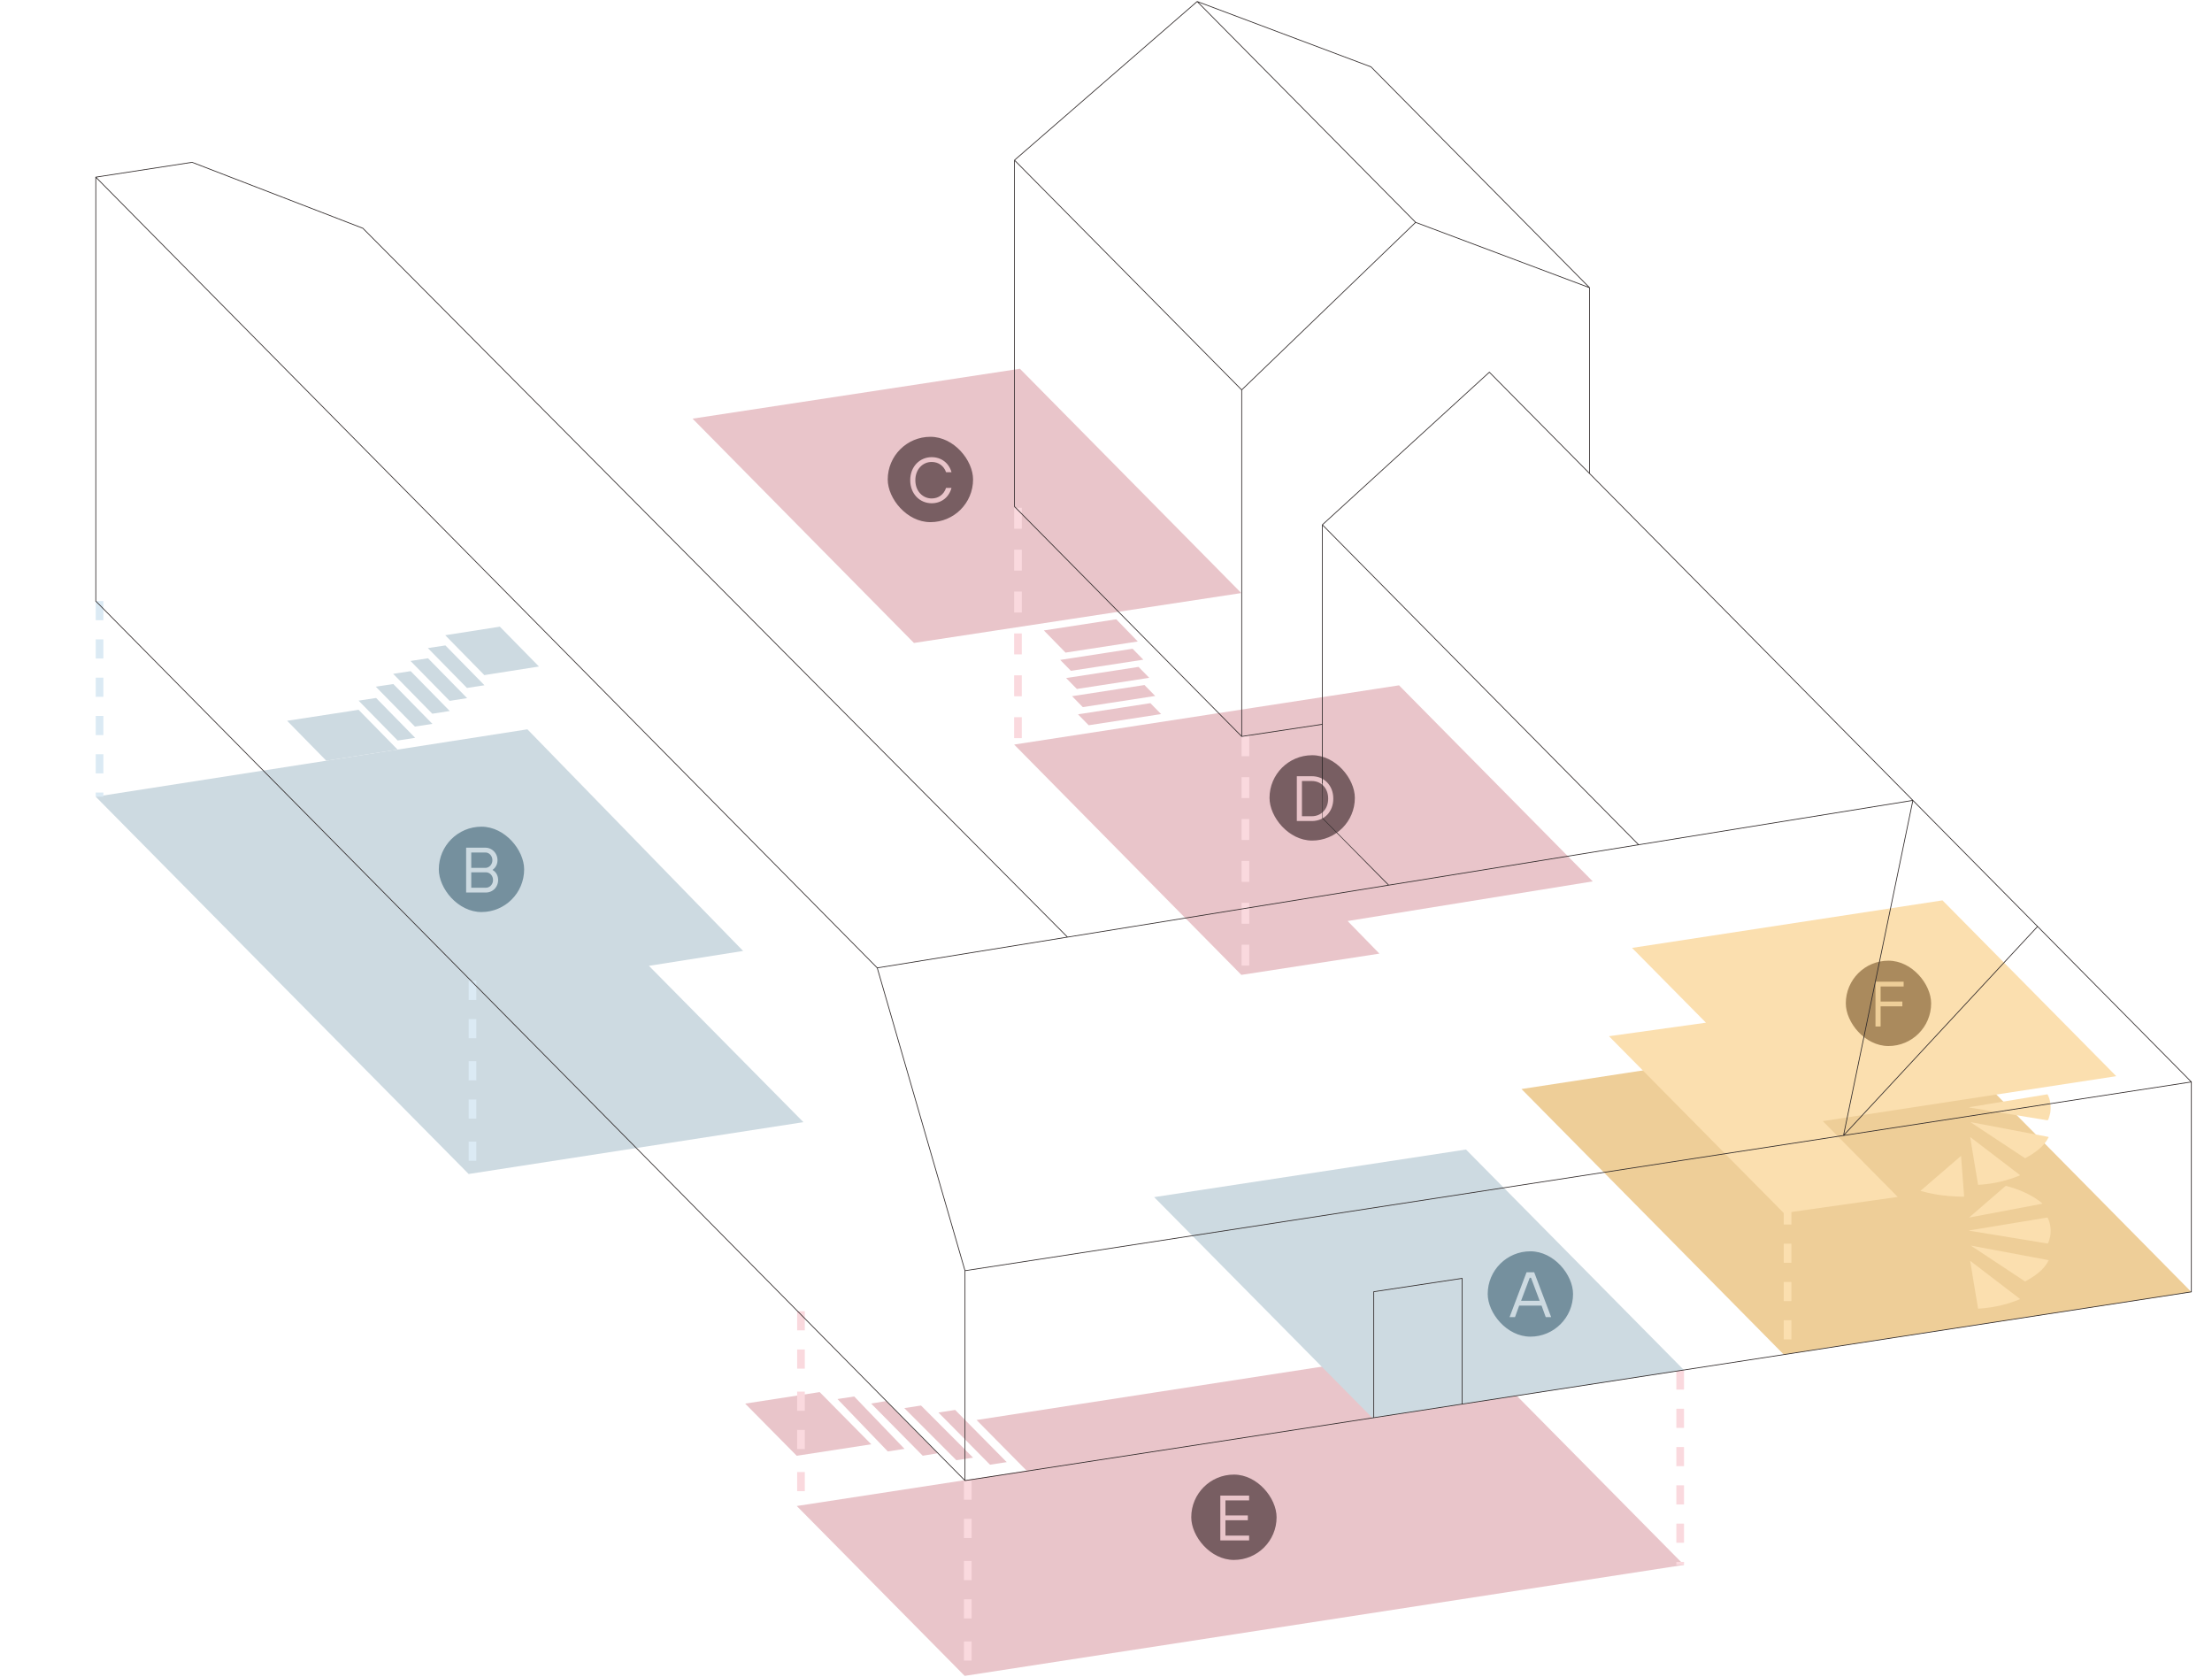 <?xml version="1.0" encoding="UTF-8"?> <svg xmlns="http://www.w3.org/2000/svg" width="1479" height="1121" fill="none"><path fill="#E9C5CA" d="m1064.94 589.211-129.52-131.07-257.33 39.6L830 651.711l92.31-14.21-21.26-21.79 163.89-26.5ZM829.971 396.46l-218.89 33.36-148.02-149.95 218.88-33.36 148.03 149.95ZM697.951 421.45l14.49 14.82 48.31-7.44-14.4-14.84-48.4 7.46ZM708.881 441.151l7.17 7.3 48.4-7.45-7.17-7.31-48.4 7.46ZM712.842 453.28l7.17 7.3 48.4-7.46-7.16-7.3-48.41 7.46ZM716.811 465.401l7.17 7.31 48.4-7.46-7.16-7.31-48.41 7.46ZM720.771 477.53l7.17 7.3 48.41-7.46-7.17-7.3-48.41 7.46Z"></path><path fill="#CDDAE1" d="M352.64 487.551 64 532.591l249.35 252.23 223.84-34.65-103.3-104.51 62.98-9.94-144.23-148.17Z"></path><path fill="#E9C5CA" d="m980.185 898.721 145.755 147.429L645 1120.33l-112.26-113.56 153.7-23.619-33.49-33.871 327.235-50.559ZM498.23 938.311l34.481 34.88 49.839-7.68-34.49-34.89-49.83 7.69Z"></path><path fill="#E9C5CA" d="m604.631 941.322 34.82 34.84 11.17-1.72-34.81-34.84-11.18 1.72ZM582.461 938.271l34.49 34.89 9.95-1.63-34.48-34.89-9.96 1.63ZM627.461 944.271l34.49 34.89 11.17-1.72-34.48-34.89-11.18 1.72ZM559.961 935.271l33.65 35.01 11.17-1.71-33.64-35.02-11.18 1.72Z"></path><path stroke="#DBEAF4" stroke-dasharray="12.8 12.8 12.8 12.8 12.8 12.8 12.8 12.8" stroke-miterlimit="10" stroke-width="5.12" d="M66.563 401.811v130.785"></path><path stroke="#FAD9DE" stroke-dasharray="12.8 12.8 12.8 15.36" stroke-miterlimit="10" stroke-width="5.12" d="M647.07 989.781v130.549"></path><path stroke="#DBEAF4" stroke-dasharray="12.8 12.8 12.8 15.36" stroke-miterlimit="10" stroke-width="5.12" d="M315.914 655.662V784.82"></path><path stroke="#FAD9DE" stroke-dasharray="12.8 12.8" stroke-miterlimit="10" stroke-width="5.12" d="M1123.41 916.146v129.994"></path><path stroke="#FAD9DE" stroke-dasharray="14 14" stroke-miterlimit="10" stroke-width="5.12" d="M832.73 491.525v160.186"></path><path fill="#CDDAE1" d="m239.76 468.382 26.15 26.66 11.7-1.8-26.13-26.64-11.72 1.78ZM191.98 481.85l26.18 26.69 47.68-7.44-26.08-26.59-47.78 7.34ZM251.26 459.051l26.16 26.67 11.7-1.81-26.14-26.64-11.72 1.78ZM262.871 450.45l26.16 26.67 11.69-1.81-26.13-26.64-11.72 1.78ZM274.471 441.85l26.16 26.67 11.7-1.81-26.14-26.64-11.72 1.78ZM286.08 433.251l26.15 26.66 11.7-1.8-26.13-26.64-11.72 1.78ZM297.68 424.65l26.16 26.66 36.51-5.74-26.13-26.64-36.54 5.72Z"></path><path stroke="#FAD9DE" stroke-dasharray="14 14" stroke-miterlimit="10" stroke-width="5.12" d="M680.631 339.455V497.75"></path><path fill="#CDDAE1" d="m917.661 947.945-145.96-147.66 208.5-31.82 145.739 147.44-208.279 32.04Z"></path><path fill="#EECE98" d="m1192.63 905.474-175.32-177.46 272.58-41.78 175.31 177.46-272.57 41.78Z"></path><path fill="#FBDFAF" d="m1311.2 772.711 2.07 27.18c-.07.07-.14.07-.23.08-.36.04-.97 0-1.36 0-5.62-.1-11.25-.53-16.77-1.43-3.68-.6-7.31-1.42-10.86-2.42l27.16-23.41h-.01ZM1350.56 785.5c.03.06.05.21-.02.26-8.03 3.36-16.65 5.4-25.35 6.13-.79.07-1.81.19-2.58.19-.07 0-5.31-32-5.31-32l33.26 25.43v-.01ZM1369.7 760.469s-.13.03-.16.1c-2.89 6.01-9.57 10.54-15.29 13.6-.08.04-.06.21-.12.2l-36.38-24.04.31-.11 51.57 9.81c.14.11.13.29.07.44ZM1316.56 740.349l.38-.21 51.82-8.56c.34-.02.38.23.5.47 1.81 3.5 2.24 8.22 1.56 12.06-.13.71-1.11 4.59-1.65 4.77l-.3.03-52.3-8.56h-.01ZM1350.56 868.27c.03.06.05.21-.02.26-8.03 3.36-16.65 5.4-25.35 6.13-.79.07-1.81.19-2.58.19-.07 0-5.31-32-5.31-32l33.26 25.43v-.01ZM1365.43 804.72c.07-.04.18-.15.13-.21-6.1-5.31-15.73-9.68-24.49-11.76l-24.5 21.19 48.86-9.22ZM1369.7 842.829s-.13.03-.16.1c-2.89 6.01-9.57 10.54-15.29 13.6-.08.04-.06.21-.12.2l-36.38-24.04 51.88 9.7c.14.11.13.29.07.44ZM1316.56 822.709l.38-.21 51.82-8.56c.34-.02.38.23.5.47 1.81 3.5 2.24 8.22 1.56 12.06-.13.71-1.11 4.59-1.65 4.77l-.3.03-52.3-8.56h-.01Z"></path><g filter="url(#a)"><path fill="#FBDFAF" d="m1192.67 806.939-116.86-118.23 64.84-9.038-49.43-50 207.58-31.78 116.19 117.54-196.22 30.04 50.1 50.68-76.2 10.788Z"></path></g><path stroke="#FBDFAF" stroke-dasharray="12.8 12.8" stroke-miterlimit="10" stroke-width="5.12" d="M1195.22 805.801v99.674"></path><path stroke="#FAD9DE" stroke-dasharray="12.8 12.8 12.8 15.36" stroke-miterlimit="10" stroke-width="5.12" d="M535.549 876.543v130.427"></path><rect width="57.059" height="57.059" x="994.725" y="836.5" fill="#75909E" rx="28.529"></rect><path fill="#CDDAE1" d="m1009.34 880.5 11.34-29.956h5.13l11.34 29.956h-3.63l-2.79-7.703h-14.97l-2.79 7.703h-3.63Zm7.7-10.913h12.41l-5.78-15.405h-.85l-5.78 15.405Z"></path><rect width="57.059" height="57.059" x="1234.15" y="642.217" fill="#AA8A5D" rx="28.529"></rect><path fill="#EECE98" d="M1254 686.217v-29.956h18.83v3.209h-15.41v10.057h14.55v3.21h-14.55v13.48H1254Z"></path><rect width="57.059" height="57.059" x="848.83" y="504.867" fill="#785E62" rx="28.529"></rect><path fill="#E9C5CA" d="M867.091 548.867v-29.956h10.056c8.345 0 14.336 6.248 14.336 14.978s-5.991 14.978-14.336 14.978h-10.056Zm3.423-3.209h6.633c6.206 0 10.913-4.751 10.913-11.769s-4.707-11.768-10.913-11.768h-6.633v23.537Z"></path><rect width="57.059" height="57.059" x="593.562" y="292" fill="#785E62" rx="28.529"></rect><path fill="#E9C5CA" d="M632.566 326.157h3.637c-1.711 6.377-6.847 10.271-13.266 10.271-7.874 0-14.336-6.205-14.336-15.406s6.462-15.406 14.336-15.406c6.419 0 11.555 3.894 13.266 10.057h-3.637c-1.498-4.28-5.135-6.847-9.629-6.847-5.991 0-10.912 4.878-10.912 12.196s4.921 12.196 10.912 12.196c4.494 0 8.131-2.567 9.629-7.061Z"></path><rect width="57.059" height="57.059" x="796.5" y="985.768" fill="#785E62" rx="28.529"></rect><path fill="#E9C5CA" d="M815.936 1029.77v-29.958h19.257v3.208h-15.834v10.06h14.978v3.21h-14.978v10.27h15.834v3.21h-19.257Z"></path><rect width="57.059" height="57.059" x="293.4" y="552.645" fill="#75909E" rx="28.529"></rect><path fill="#CDDAE1" d="M311.666 596.645v-29.956h12.838c4.494 0 8.131 3.68 8.131 8.344 0 2.269-.813 3.852-1.626 4.879a8.978 8.978 0 0 1-1.583 1.541v.214a6.524 6.524 0 0 1 1.797 1.455c.899 1.027 1.84 2.738 1.84 5.178 0 4.707-3.637 8.345-8.131 8.345h-13.266Zm3.424-16.476h9.414c2.525 0 4.708-2.183 4.708-5.136 0-2.952-2.183-5.135-4.708-5.135h-9.414v10.271Zm0 13.266h9.842c2.525 0 4.708-2.183 4.708-5.135 0-2.953-2.183-5.136-4.708-5.136h-9.842v10.271Z"></path><path stroke="#302A2A" stroke-linecap="round" stroke-width=".5" d="m64.049 118.421 64.39-9.92 114.164 44.082 471.12 473.838m-649.674-508v283.43l581.17 587.93m-581.17-871.36L586.55 647.035m58.668 342.746.001-140.315m-.001 140.315 273.307-42.051M586.551 647.035l58.669 202.431m-58.669-202.431 341.964-55.298M645.22 849.466l587.4-90.39m232.58-35.79V863.62l-487.615 75.024M1465.2 723.286 1362.38 619.35m102.82 103.936-232.58 35.79M884.161 350.824l111.664-102.011 66.995 67.725m-178.659 34.286v133.373m0-133.373 211.459 213.892m-211.459-80.519-53.932 8.12m53.932-8.12c-.026 20.902-.061 62.706 0 62.706s29.595 29.89 44.354 44.834m-98.286-99.42L678.313 338.634v-231.56m151.916 385.243V260.654m-151.916-153.58L800.452 1M678.313 107.074l151.916 153.58M800.452 1 916.69 44.695l146.13 147.646M800.452 1l146.072 147.648m116.296 43.693v124.197m0-124.197-116.296-43.693m116.296 167.89L1279 535.062m0 0 83.38 84.288M1279 535.062l-46.38 224.014M1279 535.062l-183.38 29.654m266.76 54.634-129.76 139.726M928.515 591.737l167.105-27.021M830.229 260.654l116.295-112.006M918.526 947.73v-84.217l59.059-8.928v84.059m-59.059 9.086 59.059-9.086"></path><defs><filter id="a" width="467.182" height="337.049" x="1011.81" y="537.891" color-interpolation-filters="sRGB" filterUnits="userSpaceOnUse"><feFlood flood-opacity="0" result="BackgroundImageFix"></feFlood><feColorMatrix in="SourceAlpha" result="hardAlpha" values="0 0 0 0 0 0 0 0 0 0 0 0 0 0 0 0 0 0 127 0"></feColorMatrix><feOffset dy="4"></feOffset><feGaussianBlur stdDeviation="32"></feGaussianBlur><feComposite in2="hardAlpha" operator="out"></feComposite><feColorMatrix values="0 0 0 0 0 0 0 0 0 0 0 0 0 0 0 0 0 0 0.08 0"></feColorMatrix><feBlend in2="BackgroundImageFix" result="effect1_dropShadow_959_16720"></feBlend><feBlend in="SourceGraphic" in2="effect1_dropShadow_959_16720" result="shape"></feBlend></filter></defs></svg> 